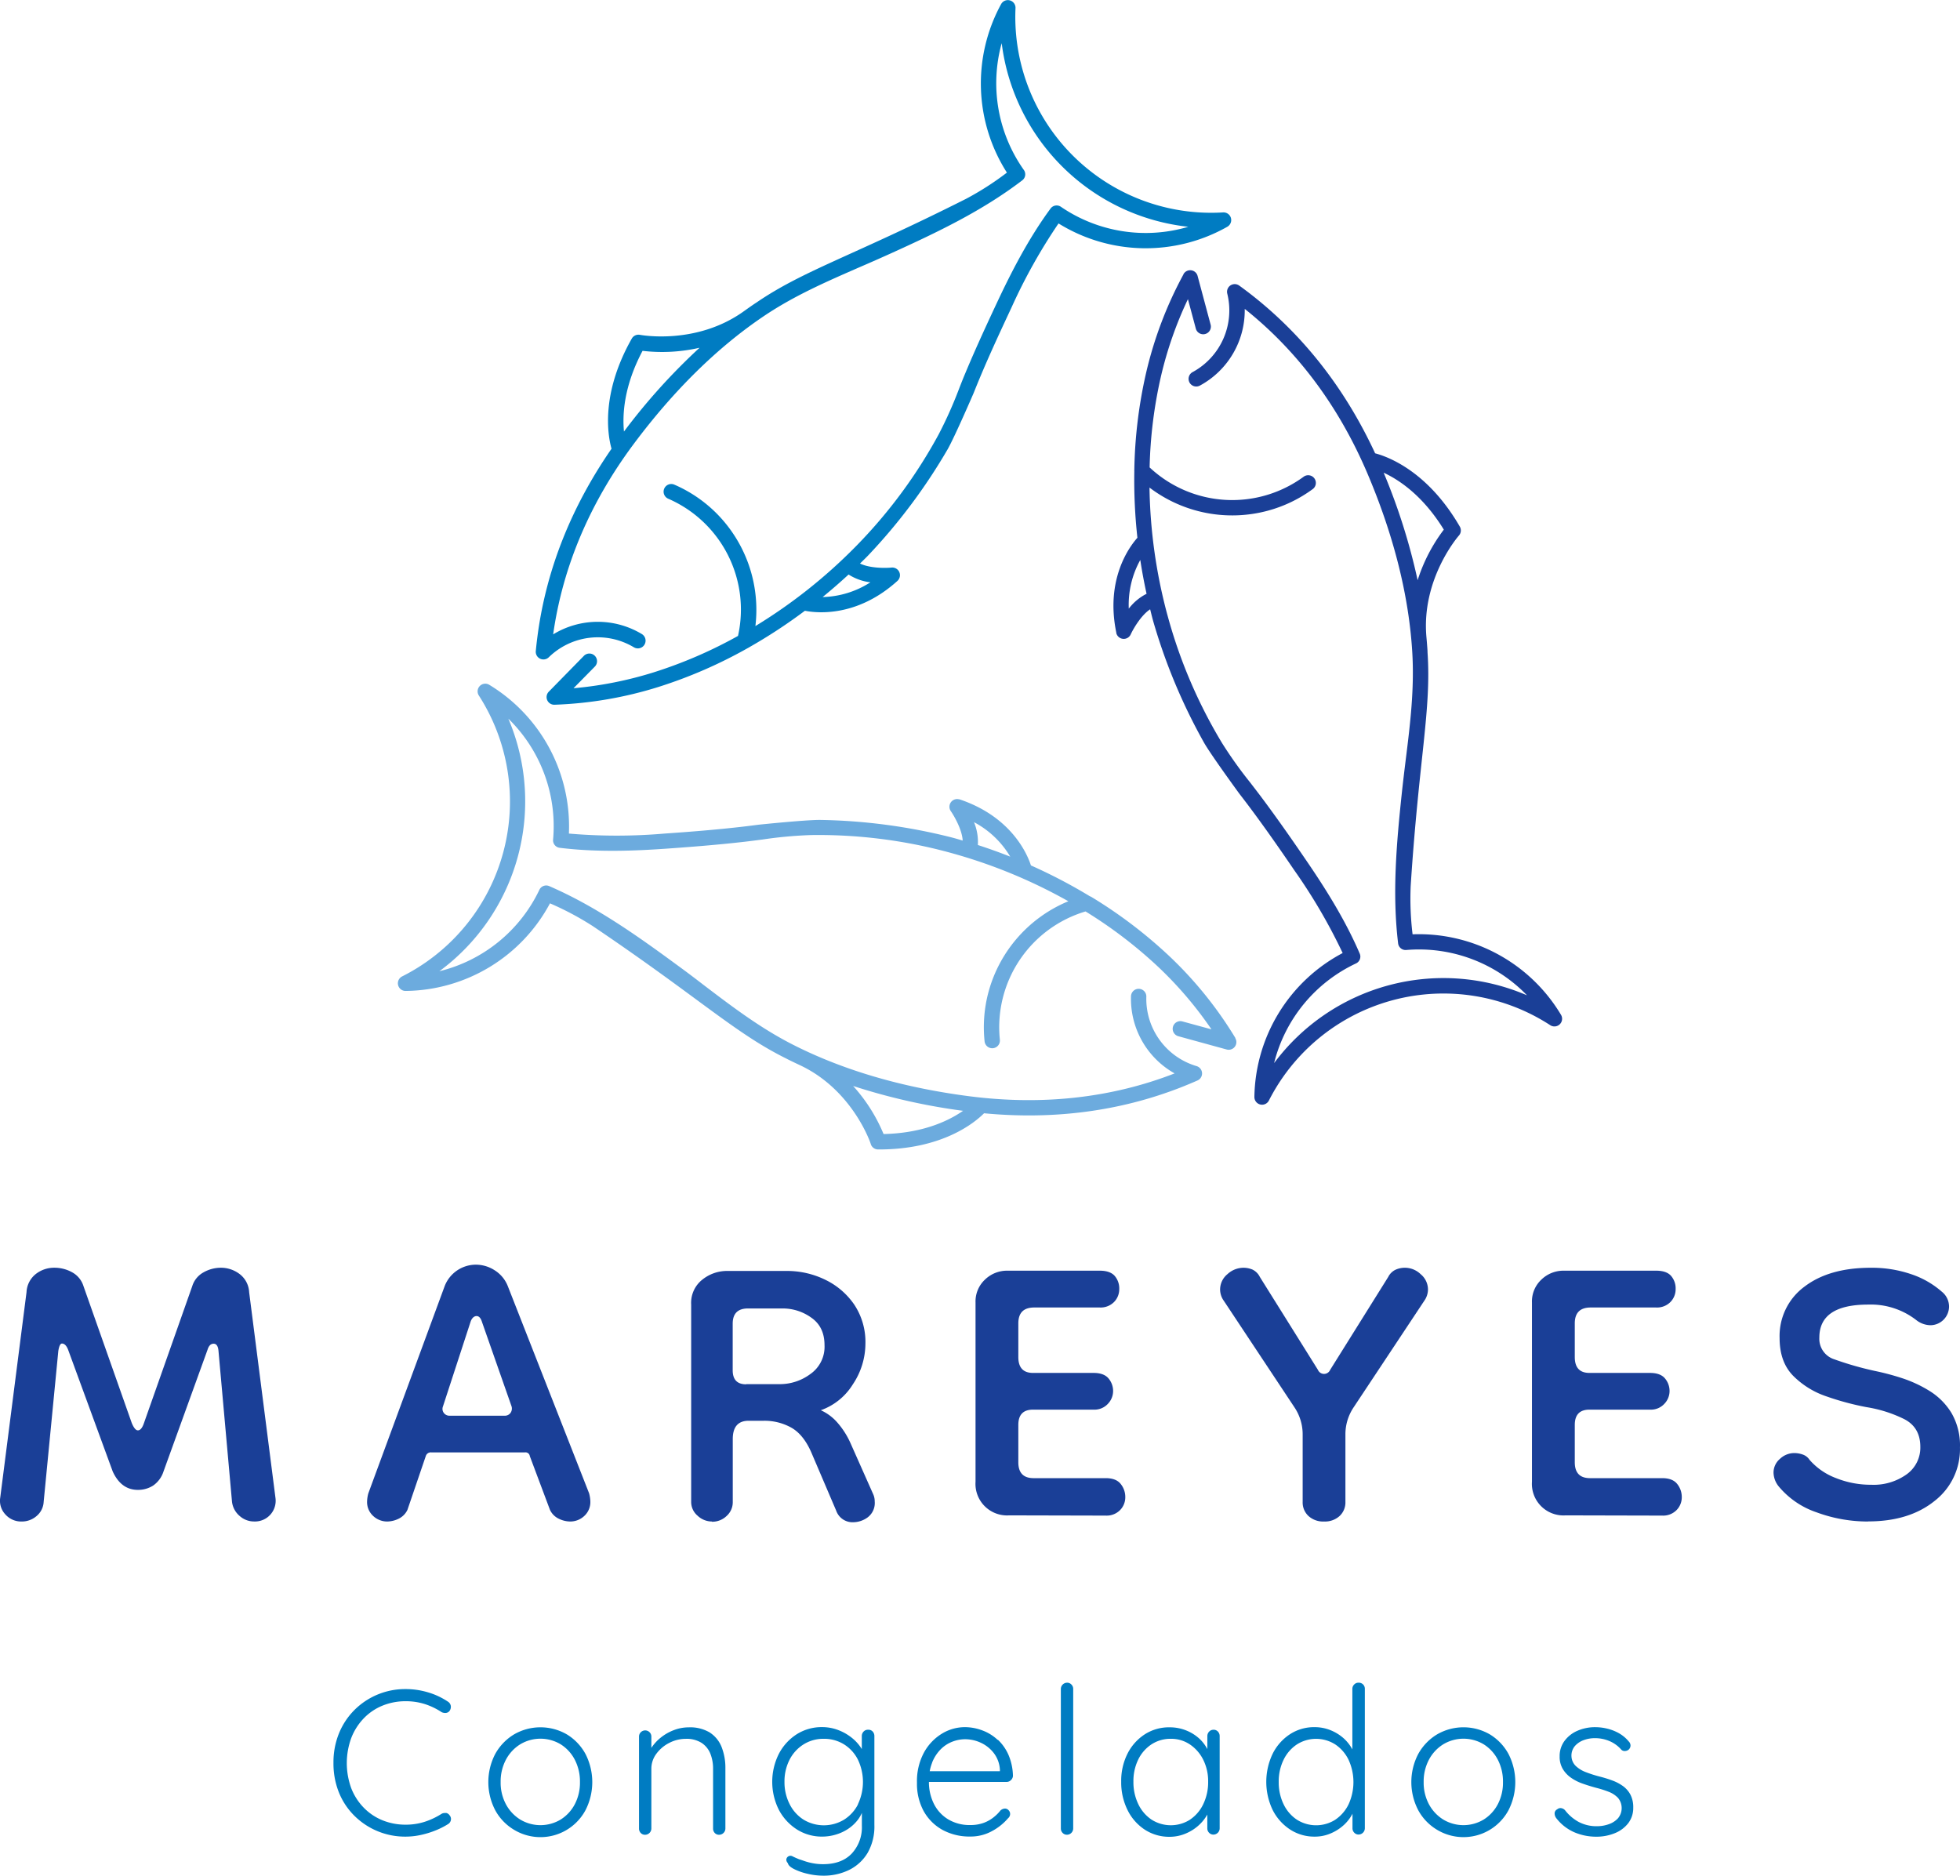 <svg xmlns="http://www.w3.org/2000/svg" id="Capa_1" data-name="Capa 1" viewBox="0 0 590.41 565.08"><defs><style>.cls-1{fill:#007cc2;}.cls-2{fill:#1a3f97;}.cls-3{fill:#6cabde;}</style></defs><title>Sin título-1</title><path class="cls-1" d="M238.95,689.18a2,2,0,0,0-1.33.28,22.06,22.06,0,0,1-5,2.35,18.54,18.54,0,0,1-5.72.87,18.34,18.34,0,0,1-6.93-1.3,16.58,16.58,0,0,1-5.66-3.77,17.42,17.42,0,0,1-3.81-5.91,22,22,0,0,1,0-15.13,17.74,17.74,0,0,1,3.75-5.91,16.38,16.38,0,0,1,5.66-3.84,18.35,18.35,0,0,1,7-1.33,18.84,18.84,0,0,1,5.79.87,20.68,20.68,0,0,1,5,2.41,2.37,2.37,0,0,0,1.3.25,1.53,1.53,0,0,0,1.11-.62,2.07,2.07,0,0,0,.37-1.52,1.85,1.85,0,0,0-.87-1.27,21.85,21.85,0,0,0-5.94-2.78,23.48,23.48,0,0,0-6.81-1,21.6,21.6,0,0,0-15.41,6.31,21.3,21.3,0,0,0-4.64,7,23.12,23.12,0,0,0-1.67,8.88,23.42,23.42,0,0,0,1.7,9.1,20.79,20.79,0,0,0,4.73,7,21.65,21.65,0,0,0,15.29,6.16,21.5,21.5,0,0,0,4.7-.53,27.29,27.29,0,0,0,4.46-1.39,23.16,23.16,0,0,0,3.65-1.86,1.8,1.8,0,0,0,.84-1.21,1.7,1.7,0,0,0-.4-1.45,1.6,1.6,0,0,0-1.15-.71" transform="translate(-104.69 -143)"></path><path class="cls-1" d="M275.49,665.51a15.86,15.86,0,0,0-16,0,15.75,15.75,0,0,0-5.63,5.88,18.32,18.32,0,0,0,0,16.92,15.43,15.43,0,0,0,5.63,5.88,15.39,15.39,0,0,0,21.57-5.88,18.56,18.56,0,0,0,0-16.92,15.59,15.59,0,0,0-5.57-5.88m2.35,21a12,12,0,0,1-4.24,4.61,11.82,11.82,0,0,1-12.22,0,12.16,12.16,0,0,1-4.3-4.61,13.79,13.79,0,0,1-1.58-6.68,14,14,0,0,1,1.58-6.71,12.13,12.13,0,0,1,4.3-4.64,11.82,11.82,0,0,1,12.22,0,12,12,0,0,1,4.24,4.64,14.2,14.2,0,0,1,1.55,6.71,14,14,0,0,1-1.55,6.68" transform="translate(-104.69 -143)"></path><path class="cls-1" d="M318.65,665a11.55,11.55,0,0,0-6.53-1.64,12.37,12.37,0,0,0-4.43.83,14.44,14.44,0,0,0-4,2.29,13.35,13.35,0,0,0-2.79,3.07v-3.41a1.83,1.83,0,0,0-.53-1.3,1.86,1.86,0,0,0-2.66,0,1.83,1.83,0,0,0-.53,1.3v27.72a1.89,1.89,0,0,0,.5,1.3,1.73,1.73,0,0,0,1.36.56,1.9,1.9,0,0,0,1.86-1.86v-18a7.5,7.5,0,0,1,1.49-4.52,10.92,10.92,0,0,1,3.87-3.28,10.79,10.79,0,0,1,5-1.24,8.41,8.41,0,0,1,4.8,1.24,7,7,0,0,1,2.63,3.28,12.21,12.21,0,0,1,.8,4.52v18a1.9,1.9,0,0,0,.49,1.3,1.73,1.73,0,0,0,1.36.56,1.9,1.9,0,0,0,1.86-1.86v-18.2a17.21,17.21,0,0,0-1.08-6.22,9.22,9.22,0,0,0-3.53-4.46" transform="translate(-104.69 -143)"></path><path class="cls-1" d="M366.15,664.08a1.75,1.75,0,0,0-1.33.56,1.91,1.91,0,0,0-.53,1.36v3.9a12.85,12.85,0,0,0-2.69-3.13,14.9,14.9,0,0,0-4.12-2.48,13.51,13.51,0,0,0-5.14-1,14,14,0,0,0-7.64,2.14,15.46,15.46,0,0,0-5.38,5.88,18.8,18.8,0,0,0,0,16.92,15.68,15.68,0,0,0,5.41,5.88,14,14,0,0,0,7.68,2.16,14.21,14.21,0,0,0,4-.59,13.73,13.73,0,0,0,3.75-1.73,12.21,12.21,0,0,0,3-2.82,10.15,10.15,0,0,0,1.15-2V693a11.6,11.6,0,0,1-3.06,8.39q-3.06,3.19-8.63,3.19a16.28,16.28,0,0,1-3.06-.28,17.43,17.43,0,0,1-2.51-.65q-1.05-.37-1.67-.56-1.36-.56-2-.9a1.26,1.26,0,0,0-1.83,1,1.52,1.52,0,0,0,.47,1.08c.12.62.75,1.22,1.89,1.79a18.06,18.06,0,0,0,4.08,1.42,20,20,0,0,0,4.55.56,17.4,17.4,0,0,0,8-1.76,13.38,13.38,0,0,0,5.54-5.17,16,16,0,0,0,2-8.35V666a2,2,0,0,0-.49-1.36,1.73,1.73,0,0,0-1.36-.56m-3.09,22.49a11.82,11.82,0,0,1-4.21,4.61,11.8,11.8,0,0,1-12.16,0,11.69,11.69,0,0,1-4.21-4.67A14.48,14.48,0,0,1,341,679.8a14.3,14.3,0,0,1,1.51-6.65,11.76,11.76,0,0,1,4.21-4.64,11.17,11.17,0,0,1,6.1-1.7,11.33,11.33,0,0,1,6.06,1.64,11.6,11.6,0,0,1,4.21,4.58,15.62,15.62,0,0,1,0,13.55" transform="translate(-104.69 -143)"></path><path class="cls-1" d="M405.23,667.15a13.56,13.56,0,0,0-4.58-2.85,15,15,0,0,0-5.29-1,13.3,13.3,0,0,0-7,2,15.16,15.16,0,0,0-5.38,5.72,18.14,18.14,0,0,0-2.07,9,17.23,17.23,0,0,0,2,8.54,14.52,14.52,0,0,0,5.69,5.69,17,17,0,0,0,8.42,2,13.22,13.22,0,0,0,6.5-1.64,16.64,16.64,0,0,0,4.83-3.87,1.7,1.7,0,0,0,.62-1.3,1.59,1.59,0,0,0-.46-1.11,1.44,1.44,0,0,0-1.08-.5,2.14,2.14,0,0,0-1.36.56,12.49,12.49,0,0,1-2.17,2.14,10.69,10.69,0,0,1-3,1.64,11.54,11.54,0,0,1-3.9.62,12.54,12.54,0,0,1-6.71-1.73,11.38,11.38,0,0,1-4.3-4.7,14.57,14.57,0,0,1-1.48-6.56h23.39a1.83,1.83,0,0,0,1.3-.53,1.9,1.9,0,0,0,.62-1.27,16.93,16.93,0,0,0-1.33-6.31,14,14,0,0,0-3.22-4.61M385.46,674a11.91,11.91,0,0,1,2.57-4,10,10,0,0,1,3.53-2.32,10.67,10.67,0,0,1,3.81-.74,11.28,11.28,0,0,1,4.76,1.05,10.48,10.48,0,0,1,3.9,3.09,9.06,9.06,0,0,1,1.86,5v.49H384.75a12.67,12.67,0,0,1,.71-2.51" transform="translate(-104.69 -143)"></path><path class="cls-1" d="M426.11,649.91a1.9,1.9,0,0,0-1.86,1.86v42.08a1.83,1.83,0,0,0,.53,1.3,1.75,1.75,0,0,0,1.33.56,1.9,1.9,0,0,0,1.86-1.86V651.77a1.83,1.83,0,0,0-.53-1.3,1.75,1.75,0,0,0-1.33-.56" transform="translate(-104.69 -143)"></path><path class="cls-1" d="M470.24,664.09a1.75,1.75,0,0,0-1.33.56,1.91,1.91,0,0,0-.53,1.36v3.91a11.71,11.71,0,0,0-2.35-3.1,13,13,0,0,0-4.05-2.54,13.29,13.29,0,0,0-5-.93,13.45,13.45,0,0,0-7.43,2.1,14.9,14.9,0,0,0-5.2,5.79,18.16,18.16,0,0,0-1.92,8.51,18.69,18.69,0,0,0,1.89,8.48,14.88,14.88,0,0,0,5.2,5.94,13.44,13.44,0,0,0,7.52,2.16,12.34,12.34,0,0,0,4.86-1,13.48,13.48,0,0,0,3.93-2.51,12.78,12.78,0,0,0,2.54-3.2v4.19a1.83,1.83,0,0,0,.53,1.3,1.75,1.75,0,0,0,1.33.56,1.9,1.9,0,0,0,1.86-1.86V666a1.92,1.92,0,0,0-.52-1.36,1.76,1.76,0,0,0-1.33-.56m-7.05,27.07a10.79,10.79,0,0,1-11.63,0,11.6,11.6,0,0,1-4-4.7,15.18,15.18,0,0,1-1.45-6.71,14.74,14.74,0,0,1,1.45-6.68,11.44,11.44,0,0,1,4-4.58,10.38,10.38,0,0,1,5.79-1.67,10.07,10.07,0,0,1,5.82,1.73,12,12,0,0,1,4,4.64,14.48,14.48,0,0,1,1.45,6.56,15.21,15.21,0,0,1-1.45,6.71,11.61,11.61,0,0,1-4,4.7" transform="translate(-104.69 -143)"></path><path class="cls-1" d="M513.92,649.91a1.75,1.75,0,0,0-1.33.56,1.83,1.83,0,0,0-.53,1.3V670a12.34,12.34,0,0,0-2.5-3.23,13.48,13.48,0,0,0-4.05-2.54,12.74,12.74,0,0,0-4.83-.93,13.29,13.29,0,0,0-7.43,2.14,15,15,0,0,0-5.2,5.88,19.62,19.62,0,0,0,0,16.92,15.22,15.22,0,0,0,5.23,5.88,13.34,13.34,0,0,0,7.46,2.16,12,12,0,0,0,4.86-1,13.77,13.77,0,0,0,4-2.6,12.29,12.29,0,0,0,2.5-3.3v4.41a1.83,1.83,0,0,0,.53,1.3,1.75,1.75,0,0,0,1.33.56,1.9,1.9,0,0,0,1.86-1.86V651.77a1.8,1.8,0,0,0-1.86-1.86m-7,41.25a10.79,10.79,0,0,1-11.63,0,11.56,11.56,0,0,1-4-4.67,15,15,0,0,1-1.45-6.68,14.79,14.79,0,0,1,1.45-6.65,11.61,11.61,0,0,1,4-4.64,10.74,10.74,0,0,1,11.6,0,11.7,11.7,0,0,1,4,4.64,16.09,16.09,0,0,1,0,13.37,11.77,11.77,0,0,1-4,4.64" transform="translate(-104.69 -143)"></path><path class="cls-1" d="M553.53,665.51a15.85,15.85,0,0,0-16,0,15.75,15.75,0,0,0-5.63,5.88,18.3,18.3,0,0,0,0,16.92,15.43,15.43,0,0,0,5.63,5.88,15.4,15.4,0,0,0,21.57-5.88,18.56,18.56,0,0,0,0-16.92,15.59,15.59,0,0,0-5.57-5.88m2.35,21a12,12,0,0,1-4.24,4.61,11.82,11.82,0,0,1-12.22,0,12.16,12.16,0,0,1-4.3-4.61,13.79,13.79,0,0,1-1.58-6.68,14,14,0,0,1,1.58-6.71,12.13,12.13,0,0,1,4.3-4.64,11.82,11.82,0,0,1,12.22,0,12,12,0,0,1,4.24,4.64,14.2,14.2,0,0,1,1.55,6.71,14,14,0,0,1-1.55,6.68" transform="translate(-104.69 -143)"></path><path class="cls-1" d="M595.83,683.64a7.66,7.66,0,0,0-2.23-2.57,13.25,13.25,0,0,0-3.22-1.7,36.22,36.22,0,0,0-3.81-1.18,37.74,37.74,0,0,1-4.24-1.36,9,9,0,0,1-3-1.86,4.32,4.32,0,0,1-1.27-2.91,4.47,4.47,0,0,1,1.05-3.09,6.51,6.51,0,0,1,2.63-1.76,9.58,9.58,0,0,1,3.37-.59,11.09,11.09,0,0,1,4.39.87A9.76,9.76,0,0,1,593,670a1.38,1.38,0,0,0,1.09.49,1.85,1.85,0,0,0,1.14-.37,1.68,1.68,0,0,0,.62-1.27,1.75,1.75,0,0,0-.56-1.27,10.57,10.57,0,0,0-3.09-2.54,13.88,13.88,0,0,0-3.53-1.33,15.3,15.3,0,0,0-3.34-.4,13.21,13.21,0,0,0-5.54,1.11,9.49,9.49,0,0,0-3.87,3.09,7.64,7.64,0,0,0-1.42,4.58,7.2,7.2,0,0,0,.93,3.78,8.71,8.71,0,0,0,2.44,2.63,14.18,14.18,0,0,0,3.5,1.79q2,.71,4.08,1.27a32.05,32.05,0,0,1,3.74,1.18,7.72,7.72,0,0,1,2.88,1.86,4.81,4.81,0,0,1,0,6.16,6.73,6.73,0,0,1-2.81,1.79,10.44,10.44,0,0,1-3.44.59,11.43,11.43,0,0,1-5.66-1.33,13.18,13.18,0,0,1-4.05-3.5,2,2,0,0,0-1.2-.62,1.47,1.47,0,0,0-1.15.37,1.37,1.37,0,0,0-.77,1.15,2.39,2.39,0,0,0,.46,1.46A13.9,13.9,0,0,0,579,695a16.68,16.68,0,0,0,6.47,1.3,14.59,14.59,0,0,0,5.63-1.05,9.61,9.61,0,0,0,4.05-3,7.51,7.51,0,0,0,1.52-4.7,8.15,8.15,0,0,0-.84-3.9" transform="translate(-104.69 -143)"></path><path class="cls-2" d="M111.2,601.35a6.33,6.33,0,0,1-4.88-2.12,6,6,0,0,1-1.56-5.07l7.92-61.89a7.41,7.41,0,0,1,2.86-5.53A8.93,8.93,0,0,1,121,524.9a11,11,0,0,1,5.43,1.38,7.17,7.17,0,0,1,3.4,4.14l14.55,41.26q.92,2.21,1.84,2.21,1.1,0,1.84-2.21l14.55-41.26a7.16,7.16,0,0,1,3.41-4.14,10.66,10.66,0,0,1,5.25-1.38,9.35,9.35,0,0,1,5.52,1.84,7.3,7.3,0,0,1,2.95,5.53l7.92,61.89a6.24,6.24,0,0,1-6.45,7.18,6.48,6.48,0,0,1-4.33-1.66,6.62,6.62,0,0,1-2.3-4.24L170.51,550q-.18-2.21-1.47-2.21c-.86,0-1.47.62-1.84,1.84l-13.26,36.66a8.21,8.21,0,0,1-3.13,4.24,8.4,8.4,0,0,1-4.61,1.29q-5,0-7.55-5.53L125.2,549.58c-.49-1.23-1.11-1.84-1.84-1.84q-.74,0-1.1,2.21l-4.42,45.5a5.92,5.92,0,0,1-2.12,4.24,6.72,6.72,0,0,1-4.51,1.66" transform="translate(-104.69 -143)"></path><path class="cls-2" d="M221.35,601.35a6.14,6.14,0,0,1-4.24-1.66,5.65,5.65,0,0,1-1.84-4.42,10.11,10.11,0,0,1,.37-2.4l23-62.44a10.09,10.09,0,0,1,9.39-6.45,10.48,10.48,0,0,1,5.62,1.66,9.91,9.91,0,0,1,4,4.79l24.5,62.44a10.49,10.49,0,0,1,.37,2.4,5.66,5.66,0,0,1-1.84,4.42,6.15,6.15,0,0,1-4.24,1.66,7.92,7.92,0,0,1-3.41-.83,5.6,5.6,0,0,1-2.67-2.67l-6.08-16.21a1.29,1.29,0,0,0-1.47-1.11H234.61a1.56,1.56,0,0,0-1.66,1.11l-5.53,16.21a5.63,5.63,0,0,1-2.67,2.67,8,8,0,0,1-3.41.83m18.79-31.87h16.58a2.1,2.1,0,0,0,1.75-.83,2.27,2.27,0,0,0,.28-2.12L249.9,541.3c-.37-1.23-.92-1.84-1.66-1.84s-1.47.62-1.84,1.84l-8.29,25.42a2,2,0,0,0,.28,1.93,2.09,2.09,0,0,0,1.75.83" transform="translate(-104.69 -143)"></path><path class="cls-2" d="M319.15,601.35a6.29,6.29,0,0,1-4.33-1.75,5.41,5.41,0,0,1-1.93-4.14V536a8.89,8.89,0,0,1,3.41-7.55,11.84,11.84,0,0,1,7.27-2.58h18.05a26.19,26.19,0,0,1,11.7,2.67,22.27,22.27,0,0,1,8.75,7.55,20.32,20.32,0,0,1,3.31,11.7A22.1,22.1,0,0,1,361.61,560a18.66,18.66,0,0,1-9.67,7.83,14.49,14.49,0,0,1,4.88,3.59A24.55,24.55,0,0,1,361,578l6.63,14.92a5.29,5.29,0,0,1,.55,2.39,5.41,5.41,0,0,1-2.12,4.79,7.5,7.5,0,0,1-4.33,1.47,5.21,5.21,0,0,1-5.16-3.5L349,580.35Q346.6,575,342.92,573a16.57,16.57,0,0,0-8.1-2h-4.61q-4.79,0-4.79,5.53v19a5.53,5.53,0,0,1-1.84,4.14,6.2,6.2,0,0,1-4.42,1.75m10.32-41.45h10.32a15.36,15.36,0,0,0,8.93-3,10,10,0,0,0,4.33-8.75q0-5.52-4-8.29a14.68,14.68,0,0,0-8.56-2.76H330q-4.6,0-4.6,4.61v14q0,4.24,4.05,4.24" transform="translate(-104.69 -143)"></path><path class="cls-2" d="M408.68,599.5a9.51,9.51,0,0,1-10.13-10.13v-54a9,9,0,0,1,2.86-6.91,9.53,9.53,0,0,1,6.72-2.67h27.81q3.13,0,4.52,1.56a5.77,5.77,0,0,1,1.38,4,5.47,5.47,0,0,1-1.56,3.87,5.67,5.67,0,0,1-4.33,1.66H416.23q-4.79,0-4.79,4.79v10.13q0,4.79,4.42,4.79h18.24q3.13,0,4.51,1.66a5.85,5.85,0,0,1,1.38,3.87,5.56,5.56,0,0,1-1.57,3.78,5.5,5.5,0,0,1-4.33,1.75H415.86q-4.42,0-4.42,4.61v11.24q0,4.79,4.6,4.79h21.73q3.13,0,4.51,1.75a6.22,6.22,0,0,1,1.38,4,5.47,5.47,0,0,1-1.57,3.87,5.67,5.67,0,0,1-4.33,1.66Z" transform="translate(-104.69 -143)"></path><path class="cls-2" d="M503.54,601.35a6.54,6.54,0,0,1-4.7-1.66,5.56,5.56,0,0,1-1.75-4.24V575.19a14.58,14.58,0,0,0-2.39-8.11l-21.37-32.23a5.94,5.94,0,0,1-1.11-3.31,6,6,0,0,1,2.21-4.7,7.14,7.14,0,0,1,4.79-1.93,7,7,0,0,1,2.76.55,4.81,4.81,0,0,1,2.21,2.21l17.5,28a2,2,0,0,0,3.68,0l17.5-28a4.68,4.68,0,0,1,2.3-2.21,6.84,6.84,0,0,1,7.46,1.38,6,6,0,0,1,2.21,4.7,6,6,0,0,1-1.11,3.31l-21.37,32.23a14.55,14.55,0,0,0-2.39,8.11v20.26a5.58,5.58,0,0,1-1.75,4.24,6.56,6.56,0,0,1-4.7,1.66" transform="translate(-104.69 -143)"></path><path class="cls-2" d="M576.29,599.5a9.51,9.51,0,0,1-10.13-10.13v-54a9,9,0,0,1,2.86-6.91,9.52,9.52,0,0,1,6.72-2.67h27.81q3.13,0,4.51,1.56a5.77,5.77,0,0,1,1.38,4,5.47,5.47,0,0,1-1.56,3.87,5.67,5.67,0,0,1-4.33,1.66H583.85q-4.79,0-4.79,4.79v10.13q0,4.79,4.42,4.79h18.24q3.13,0,4.51,1.66a5.86,5.86,0,0,1,1.38,3.87,5.56,5.56,0,0,1-1.57,3.78,5.5,5.5,0,0,1-4.33,1.75H583.48q-4.42,0-4.42,4.61v11.24q0,4.79,4.6,4.79H605.4q3.13,0,4.51,1.75a6.24,6.24,0,0,1,1.38,4,5.47,5.47,0,0,1-1.57,3.87,5.67,5.67,0,0,1-4.33,1.66Z" transform="translate(-104.69 -143)"></path><path class="cls-2" d="M667.47,601.35a44.47,44.47,0,0,1-15.56-2.76,25.42,25.42,0,0,1-11.51-7.92,6.84,6.84,0,0,1-1.47-4.05,5.42,5.42,0,0,1,1.93-4.14,6.3,6.3,0,0,1,4.33-1.75,7.69,7.69,0,0,1,2.58.46,4,4,0,0,1,2,1.57,19.81,19.81,0,0,0,8,5.52,28.2,28.2,0,0,0,10.59,2A17.07,17.07,0,0,0,679,587.16a9.88,9.88,0,0,0,4.15-8.29q0-5.89-4.88-8.38a39.61,39.61,0,0,0-11.33-3.59,82.37,82.37,0,0,1-12-3.22,25.69,25.69,0,0,1-10.13-6.26q-4.05-4.15-4.05-11.33a18.46,18.46,0,0,1,7.46-15.47q7.46-5.71,20-5.71a36.61,36.61,0,0,1,12.16,1.93,26.89,26.89,0,0,1,9.21,5.25,5.76,5.76,0,0,1,2.21,4.61,5.66,5.66,0,0,1-5.53,5.52,7.08,7.08,0,0,1-4.24-1.47A22.34,22.34,0,0,0,667.47,536q-14.74,0-14.74,9.95a6.48,6.48,0,0,0,4.51,6.54A97.42,97.42,0,0,0,669.5,556a74.9,74.9,0,0,1,8,2.12,38.28,38.28,0,0,1,8.38,3.87,20.15,20.15,0,0,1,6.63,6.63,19.39,19.39,0,0,1,2.58,10.41,19.73,19.73,0,0,1-7.64,16.12q-7.65,6.17-20,6.17" transform="translate(-104.69 -143)"></path><path class="cls-2" d="M461.2,225.63a118.07,118.07,0,0,0-11.29,29.78,141,141,0,0,0-3.53,29.16,2.27,2.27,0,0,0,0,.43,158.57,158.57,0,0,0,.93,20c-2.32,2.6-9.72,12.4-6.35,28.61l0,.13a2.31,2.31,0,0,0,4.34.36c.74-1.62,3.11-5.75,5.85-7.55.21.83.41,1.67.63,2.51l.23.86a171.77,171.77,0,0,0,15.48,37c2.35,4,10.53,15.18,10.53,15.18s1.9,2.46,2.84,3.72c5.18,6.91,10.07,14,13.75,19.4a167.37,167.37,0,0,1,14.53,24.88,49.88,49.88,0,0,0-26.59,43.35,2.38,2.38,0,0,0,.08.63,2.31,2.31,0,0,0,4.29.45,59,59,0,0,1,84.74-22.7,2.31,2.31,0,0,0,3.25-3.12,49.89,49.89,0,0,0-44.71-24.25,88.84,88.84,0,0,1-.57-14.58c2.51-38.64,6.26-53.14,5.07-70.43,0-.08,0-.23,0-.34-.08-1.32-.19-2.65-.31-4-1.68-17.7,9.65-30.64,9.76-30.77a2.31,2.31,0,0,0,.28-2.7c-9.65-16.68-21.63-21.06-25.51-22.08-8.87-19.14-21.17-35-36.63-47.27-1.39-1.1-2.84-2.2-4.31-3.26a2.31,2.31,0,0,0-3.6,2.42A21.13,21.13,0,0,1,464,255.06a2.31,2.31,0,1,0,2.2,4.06,25.75,25.75,0,0,0,13.44-23.07c16,12.74,28.53,29.59,37.17,50.08,7.79,18.46,12.26,36.37,13.29,53.23.68,11.08-.6,21.63-2,32.81-.39,3.21-.8,6.53-1.15,9.84-1.61,15.26-2.91,30.21-1.1,45.22a2.27,2.27,0,0,0,2.49,1.95,45.24,45.24,0,0,1,36.33,13.66,63.59,63.59,0,0,0-76.18,20.41,45.23,45.23,0,0,1,24.63-30,2.27,2.27,0,0,0,1.18-2.93c-4.52-10.58-10.86-20.39-15.87-27.74-3.71-5.44-8.64-12.58-13.87-19.56-1.08-1.44-2.18-2.86-3.27-4.28a126.81,126.81,0,0,1-8.51-11.94,150.33,150.33,0,0,1-16.31-38.09l-.23-.83a156.57,156.57,0,0,1-5.29-38,41.22,41.22,0,0,0,35.52,7,40.81,40.81,0,0,0,13.65-6.54,2.31,2.31,0,0,0-2.73-3.73,36.41,36.41,0,0,1-46.4-2.8,136.19,136.19,0,0,1,3.4-27.38,114.71,114.71,0,0,1,8.14-23.31l2.35,8.77a2.31,2.31,0,1,0,4.46-1.19l-3.9-14.58a2.31,2.31,0,0,0-4.26-.51m70.54,92.16a185.36,185.36,0,0,0-10.23-32.37c4.56,2.11,11.79,6.84,18.12,17.15a50.4,50.4,0,0,0-7.88,15.22m-83.55-6.07q.78,5.11,1.89,10.18a15.59,15.59,0,0,0-5.36,4.47,27.83,27.83,0,0,1,3.46-14.65" transform="translate(-104.69 -143)"></path><path class="cls-3" d="M476.83,455.7a118.07,118.07,0,0,0-20-24.76,141,141,0,0,0-23.4-17.75A2.27,2.27,0,0,0,433,413a158.57,158.57,0,0,0-17.76-9.29c-1.07-3.32-5.81-14.64-21.51-19.91l-.13,0a2.31,2.31,0,0,0-2.49,3.56c1,1.45,3.4,5.58,3.57,8.86-.83-.24-1.65-.49-2.48-.72l-.86-.23a171.77,171.77,0,0,0-39.72-5.27c-4.62,0-18.42,1.44-18.42,1.44s-3.09.4-4.65.58c-8.58,1-17.16,1.64-23.68,2.09a167.37,167.37,0,0,1-28.81,0,49.88,49.88,0,0,0-24-44.82,2.38,2.38,0,0,0-.58-.25,2.31,2.31,0,0,0-2.55,3.48,59,59,0,0,1-23.12,84.63,2.31,2.31,0,0,0,1.06,4.37,49.89,49.89,0,0,0,43.49-26.39,88.84,88.84,0,0,1,12.88,6.85c32.1,21.65,42.74,32.2,58.27,39.89l.3.16c1.18.6,2.39,1.17,3.6,1.74C361.53,471.2,367,487.5,367,487.67a2.31,2.31,0,0,0,2.19,1.6c19.27.08,29.09-8.06,31.93-10.9,21,2,40.93-.62,59.29-7.8,1.66-.65,3.34-1.35,5-2.08a2.31,2.31,0,0,0-.28-4.33A21.13,21.13,0,0,1,450,443.26a2.31,2.31,0,1,0-4.62-.14,25.75,25.75,0,0,0,13.14,23.24c-19.08,7.42-39.93,9.72-62,6.86-19.87-2.58-37.59-7.75-52.67-15.36-9.91-5-18.38-11.43-27.34-18.24-2.58-2-5.24-4-7.92-5.95-12.37-9.09-24.62-17.74-38.5-23.75a2.27,2.27,0,0,0-2.94,1.17,45.24,45.24,0,0,1-30.11,24.49,63.59,63.59,0,0,0,20.78-76.08,45.23,45.23,0,0,1,13.48,36.39,2.27,2.27,0,0,0,1.93,2.5c11.42,1.43,23.08.9,32,.28,6.57-.46,15.22-1.11,23.89-2.11,1.79-.21,3.57-.44,5.35-.67a126.81,126.81,0,0,1,14.6-1.33,150.33,150.33,0,0,1,41.12,5.12l.84.23a156.57,156.57,0,0,1,35.48,14.59,41.22,41.22,0,0,0-24,27.13,40.81,40.81,0,0,0-1.23,15.08,2.31,2.31,0,0,0,4.6-.48,36.41,36.41,0,0,1,25.81-38.66,136.19,136.19,0,0,1,21.93,16.74,114.71,114.71,0,0,1,16,18.78l-8.76-2.39a2.31,2.31,0,1,0-1.22,4.46l14.56,4a2.31,2.31,0,0,0,2.59-3.42M361.68,470.15a185.36,185.36,0,0,0,33.11,7.48c-4.12,2.87-11.85,6.73-23.94,7a50.4,50.4,0,0,0-9.17-14.48M409,401.06q-4.81-1.9-9.75-3.5a15.59,15.59,0,0,0-1.16-6.88A27.83,27.83,0,0,1,409,401.06" transform="translate(-104.69 -143)"></path><path class="cls-1" d="M271.68,355.3a118.07,118.07,0,0,0,31.39-5.37A141,141,0,0,0,330,338.2a2.27,2.27,0,0,0,.37-.21,158.57,158.57,0,0,0,16.78-11c3.42.68,15.61,2.09,27.88-9l.09-.09a2.31,2.31,0,0,0-1.89-3.92c-1.77.18-6.53.23-9.48-1.22.61-.6,1.24-1.2,1.84-1.81l.62-.63a171.77,171.77,0,0,0,24-32.08c2.23-4,7.74-16.77,7.74-16.77s1.16-2.89,1.77-4.34c3.33-8,7-15.77,9.75-21.68a167.37,167.37,0,0,1,14.08-25.14,49.88,49.88,0,0,0,50.85,1,2.38,2.38,0,0,0,.5-.39,2.31,2.31,0,0,0-1.79-3.93,59,59,0,0,1-62.52-61.54,2.31,2.31,0,0,0-4.33-1.22A49.89,49.89,0,0,0,408,195a88.84,88.84,0,0,1-12.27,7.88c-34.58,17.42-49,21.54-63.28,31.33l-.29.18c-1.1.74-2.19,1.51-3.28,2.29-14.41,10.42-31.3,7.21-31.47,7.18A2.31,2.31,0,0,0,295,245c-9.49,16.77-7.19,29.32-6.1,33.18-12,17.35-19.47,36-22.18,55.54-.24,1.76-.46,3.57-.63,5.37A2.31,2.31,0,0,0,270,341a21.13,21.13,0,0,1,25.64-3,2.31,2.31,0,1,0,2.38-4,25.75,25.75,0,0,0-26.7.1c2.86-20.27,11-39.59,24.32-57.43,12-16.07,25.14-29,39.14-38.44,9.2-6.2,19-10.44,29.28-14.93,3-1.29,6-2.62,9.06-4,14-6.35,27.51-12.8,39.54-22a2.27,2.27,0,0,0,.42-3.13A45.24,45.24,0,0,1,406.43,156a63.59,63.59,0,0,0,56.21,55.32,45.23,45.23,0,0,1-38.34-6,2.27,2.27,0,0,0-3.12.46c-6.83,9.26-12.07,19.7-15.87,27.75-2.81,6-6.47,13.82-9.83,21.87-.7,1.66-1.36,3.33-2,5a126.81,126.81,0,0,1-6,13.39,150.33,150.33,0,0,1-24.56,33.37l-.61.62a156.57,156.57,0,0,1-30.07,23.82,41.22,41.22,0,0,0-11.94-34.18,40.81,40.81,0,0,0-12.55-8.45,2.31,2.31,0,0,0-1.83,4.24A36.41,36.41,0,0,1,327,334.57a136.19,136.19,0,0,1-25.33,10.95,114.71,114.71,0,0,1-24.22,4.81l6.37-6.47a2.31,2.31,0,1,0-3.29-3.24L270,351.37a2.31,2.31,0,0,0,1.72,3.93m43.68-107.52A185.36,185.36,0,0,0,292.65,273c-.49-5-.08-13.63,5.6-24.31a50.4,50.4,0,0,0,17.12-.92m37.12,75.09q4-3.26,7.82-6.79a15.59,15.59,0,0,0,6.57,2.35,27.83,27.83,0,0,1-14.38,4.44" transform="translate(-104.69 -143)"></path></svg>